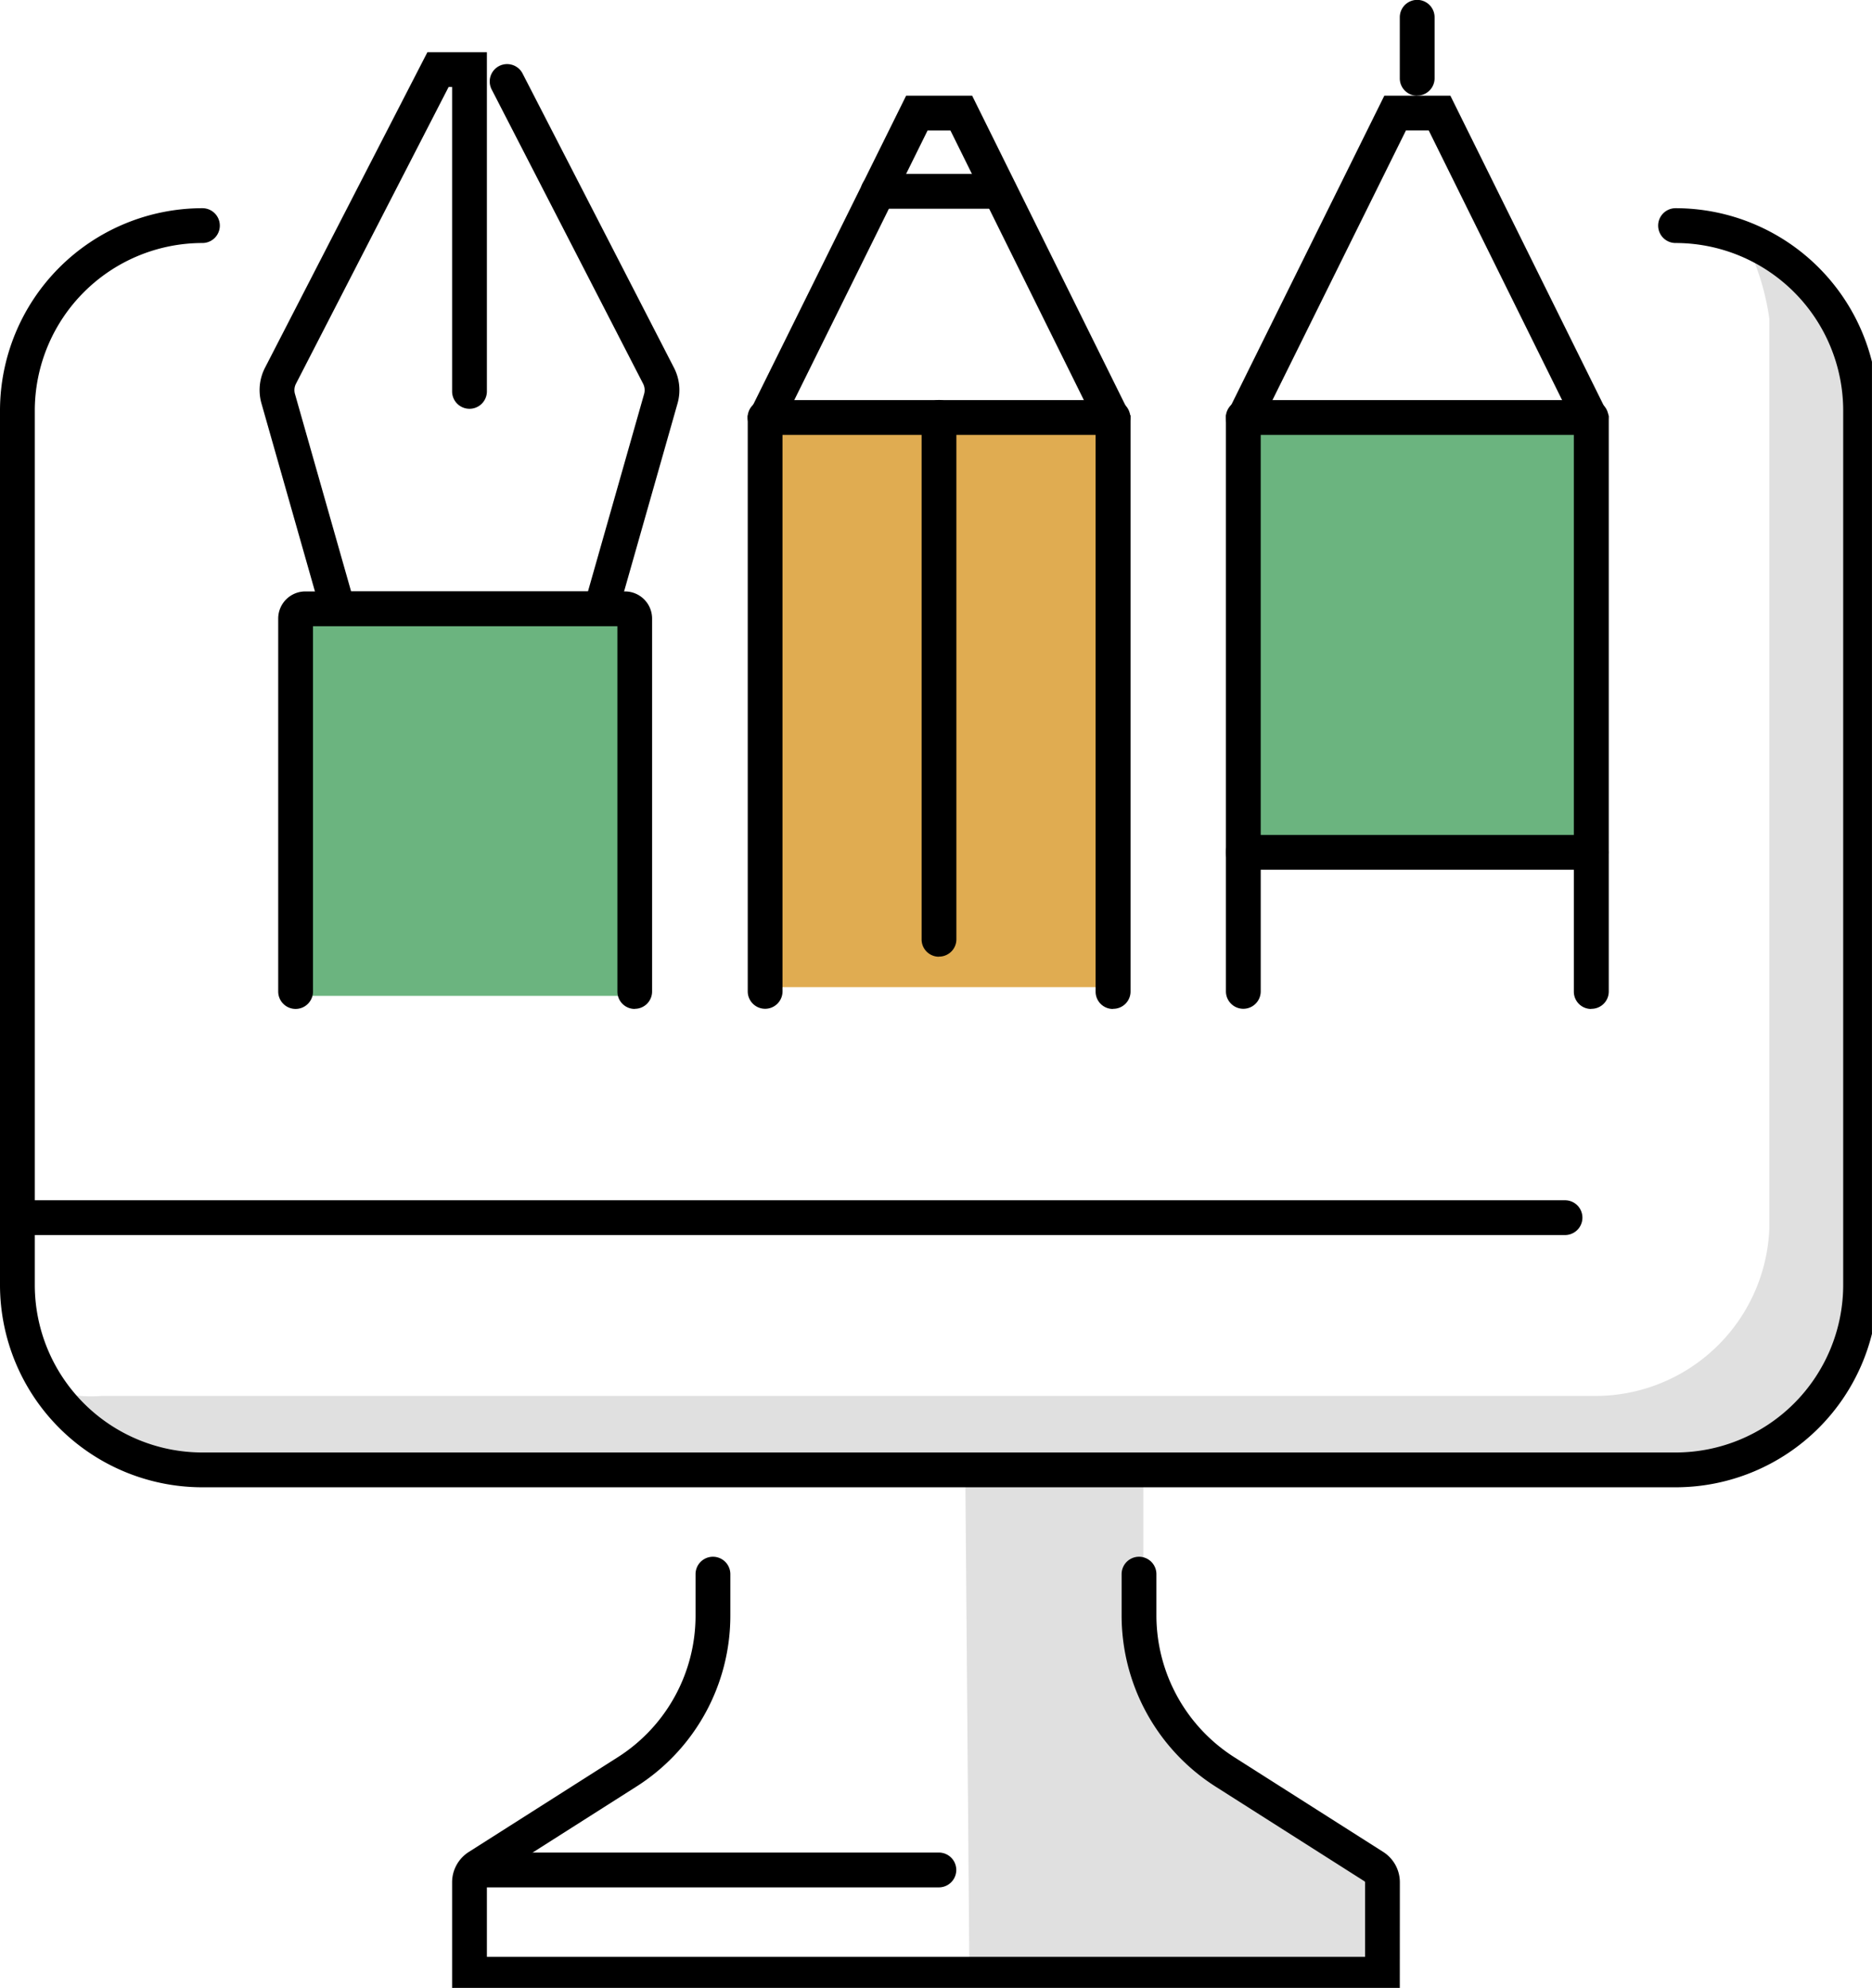 <svg xmlns="http://www.w3.org/2000/svg" xmlns:xlink="http://www.w3.org/1999/xlink" width="65" height="69" viewBox="0 0 65 69">
  <defs>
    <clipPath id="clip-path">
      <rect id="長方形_25947" data-name="長方形 25947" width="65" height="69" transform="translate(-0.001 0)" fill="none"/>
    </clipPath>
  </defs>
  <g id="グループ_67457" data-name="グループ 67457" transform="translate(0 0)">
    <g id="グループ_67454" data-name="グループ 67454" transform="translate(0)">
      <g id="グループ_67453" data-name="グループ 67453" clip-path="url(#clip-path)">
        <path id="パス_1581" data-name="パス 1581" d="M64.322,26.939a8.684,8.684,0,0,1,.965,2.928V61.45a6.049,6.049,0,0,1-6.05,5.81H7.378a4.5,4.5,0,0,1-1.86-.244A5.917,5.917,0,0,0,10.6,69.977H62.462a5.858,5.858,0,0,0,5.845-5.889V32.5a5.812,5.812,0,0,0-3.984-5.565" transform="translate(-3.852 -18.806)" fill="#e0e0e0"/>
        <path id="パス_1582" data-name="パス 1582" d="M117.186,167.5v5.093a8.908,8.908,0,0,0,4.185,7.067l3.334,1.828a1.8,1.8,0,0,1,.934,1.582l-.007,2.544H111.148L111,167.5Z" transform="translate(-77.487 -116.933)" fill="#e0e0e0"/>
        <path id="パス_1583" data-name="パス 1583" d="M45.754,70.5H35.02a.52.52,0,0,0-.52.52V83.783H46.274V71.02a.52.52,0,0,0-.52-.52" transform="translate(-24.085 -49.217)" fill="#6bb47f"/>
        <path id="パス_1584" data-name="パス 1584" d="M154.754,48.5H144.02a.52.52,0,0,0-.52.52V63.293h11.774V49.02a.52.52,0,0,0-.52-.52" transform="translate(-100.179 -33.858)" fill="#6bb47f"/>
        <path id="パス_1585" data-name="パス 1585" d="M99.754,48.5H89.02a.52.52,0,0,0-.52.52v19.1h11.774V49.02a.52.52,0,0,0-.52-.52" transform="translate(-61.783 -33.858)" fill="#e0ac51"/>
      </g>
    </g>
    <g id="グループ_67456" data-name="グループ 67456" transform="translate(0)">
      <g id="グループ_67455" data-name="グループ 67455" clip-path="url(#clip-path)">
        <path id="パス_1586" data-name="パス 1586" d="M42.17,25.925H32.123l-2.2-7.732a1.688,1.688,0,0,1,.123-1.24L35.685,6H37.75V17.774a.6.6,0,0,1-1.208,0V7.208h-.121l-5.3,10.3a.484.484,0,0,0-.035.356l1.95,6.855h8.223l1.95-6.855a.485.485,0,0,0-.035-.356L37.915,7.293a.6.6,0,0,1,1.074-.552l5.257,10.213a1.69,1.69,0,0,1,.123,1.24Z" transform="translate(-20.844 -4.189)"/>
        <path id="パス_1587" data-name="パス 1587" d="M44.378,82.491a.6.6,0,0,1-.6-.6V69.208H33.208V81.887a.6.6,0,0,1-1.208,0V68.941A.942.942,0,0,1,32.941,68h11.1a.942.942,0,0,1,.941.941V81.887a.6.6,0,0,1-.6.6" transform="translate(-22.34 -47.471)"/>
        <path id="パス_1588" data-name="パス 1588" d="M58.188,68.336H7.021A7.028,7.028,0,0,1,0,61.315V30.96a7.032,7.032,0,0,1,7.029-7.021.6.6,0,0,1,0,1.208A5.823,5.823,0,0,0,1.208,30.96V61.315a5.82,5.82,0,0,0,5.813,5.813H58.188A5.82,5.82,0,0,0,64,61.315V30.96a5.823,5.823,0,0,0-5.821-5.813.6.6,0,0,1,0-1.208,7.032,7.032,0,0,1,7.029,7.021V61.315a7.028,7.028,0,0,1-7.021,7.021" transform="translate(0 -16.712)"/>
        <path id="パス_1589" data-name="パス 1589" d="M54.341,139.208H.6A.6.6,0,1,1,.6,138H54.341a.6.6,0,1,1,0,1.208" transform="translate(0 -96.339)"/>
        <path id="パス_1590" data-name="パス 1590" d="M84.906,194.095H52V190.3a1.248,1.248,0,0,1,.581-1.058l5.16-3.28a5.823,5.823,0,0,0,2.712-4.938V179.6a.6.6,0,1,1,1.208,0v1.423a7.025,7.025,0,0,1-3.272,5.957l-5.16,3.28a.046.046,0,0,0-.021.039v2.585H83.7V190.3a.048.048,0,0,0-.022-.04l-5.15-3.274a7.043,7.043,0,0,1-3.281-5.973V179.6a.6.6,0,1,1,1.208,0v1.412a5.84,5.84,0,0,0,2.721,4.953l5.15,3.274a1.25,1.25,0,0,1,.582,1.06Z" transform="translate(-36.302 -124.961)"/>
        <path id="パス_1591" data-name="パス 1591" d="M69.6,214.208h-16a.6.6,0,1,1,0-1.208h16a.6.6,0,0,1,0,1.208" transform="translate(-37 -148.697)"/>
        <path id="パス_1592" data-name="パス 1592" d="M98.679,42.7a.6.6,0,0,1-.6-.6V22.39L93.038,12.208h-.793L87.208,22.39v19.7a.6.6,0,1,1-1.208,0V22.108L91.5,11h2.292l5.5,11.108V42.095a.6.6,0,0,1-.6.6" transform="translate(-60.037 -7.679)"/>
        <path id="パス_1593" data-name="パス 1593" d="M98.679,47.208H86.6A.6.6,0,0,1,86.6,46H98.679a.6.6,0,0,1,0,1.208" transform="translate(-60.037 -32.113)"/>
        <path id="パス_1594" data-name="パス 1594" d="M106.6,65.321a.6.6,0,0,1-.6-.6V46.6a.6.6,0,1,1,1.208,0V64.717a.6.6,0,0,1-.6.6" transform="translate(-74 -32.113)"/>
        <path id="パス_1595" data-name="パス 1595" d="M103.83,21.208H99.6A.6.6,0,1,1,99.6,20h4.226a.6.6,0,0,1,0,1.208" transform="translate(-69.113 -13.962)"/>
        <path id="パス_1596" data-name="パス 1596" d="M153.68,42.7a.6.6,0,0,1-.6-.6V22.39l-5.038-10.183h-.792L142.208,22.39v19.7a.6.6,0,0,1-1.208,0V22.108L146.5,11h2.293l5.5,11.108V42.095a.6.6,0,0,1-.6.6" transform="translate(-98.433 -7.679)"/>
        <path id="パス_1597" data-name="パス 1597" d="M153.68,47.208H141.6a.6.6,0,1,1,0-1.208H153.68a.6.6,0,0,1,0,1.208" transform="translate(-98.433 -32.113)"/>
        <path id="パス_1598" data-name="パス 1598" d="M153.68,97.208H141.6a.6.6,0,1,1,0-1.208H153.68a.6.6,0,0,1,0,1.208" transform="translate(-98.433 -67.018)"/>
        <path id="パス_1599" data-name="パス 1599" d="M161.6,3.321a.6.6,0,0,1-.6-.6V.6a.6.6,0,1,1,1.208,0V2.717a.6.6,0,0,1-.6.6" transform="translate(-112.396 0)"/>
      </g>
    </g>
  </g>
</svg>
